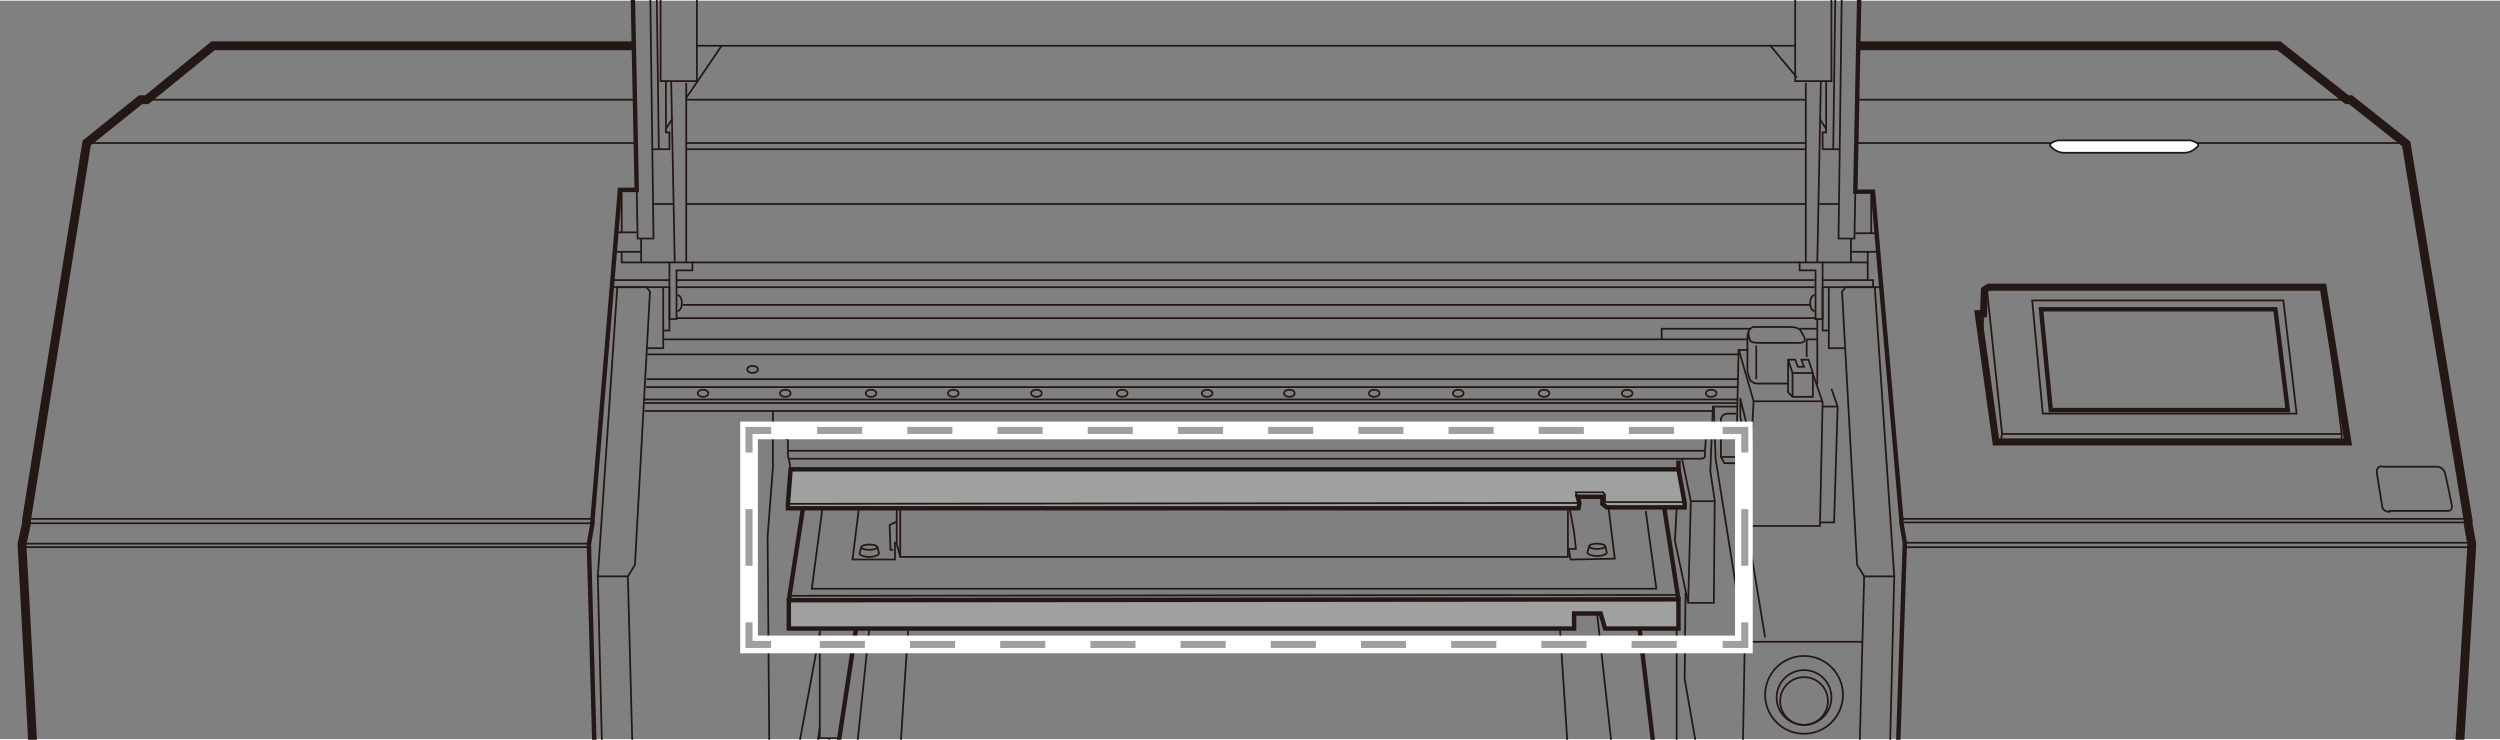 <?xml version="1.0" encoding="UTF-8"?>
<svg id="_レイヤー_1" data-name="レイヤー 1" xmlns="http://www.w3.org/2000/svg" width="99.7mm" height="29.5mm" viewBox="0 0 282.7 83.5">
  <rect x="0" y="0" width="282.7" height="83.5" fill="#808080" stroke="none"/>
  <defs>
    <style>
      .cls-1, .cls-2, .cls-3, .cls-4, .cls-5, .cls-6, .cls-7, .cls-8, .cls-9, .cls-10 {
        fill: none;
      }

      .cls-1, .cls-2, .cls-11, .cls-4, .cls-12, .cls-5, .cls-6, .cls-7, .cls-8, .cls-10 {
        stroke-miterlimit: 10;
      }

      .cls-1, .cls-3, .cls-11, .cls-12, .cls-5, .cls-8, .cls-10 {
        stroke: #231815;
      }

      .cls-2 {
        stroke-dasharray: 0 0 5.1 5.1;
      }

      .cls-2, .cls-4, .cls-7 {
        stroke: #9fa0a0;
      }

      .cls-2, .cls-4, .cls-7, .cls-8 {
        stroke-width: .8px;
      }

      .cls-3 {
        stroke-linecap: round;
        stroke-linejoin: round;
      }

      .cls-3, .cls-11, .cls-5 {
        stroke-width: .2px;
      }

      .cls-11 {
        fill: #fff;
      }

      .cls-4 {
        stroke-dasharray: 0 0 6.4 6.4;
      }

      .cls-12 {
        fill: #9fa0a0;
      }

      .cls-12, .cls-10 {
        stroke-width: .5px;
      }

      .cls-6 {
        stroke: #fff;
        stroke-width: 2px;
      }
    </style>
  </defs>
  <polyline class="cls-1" points="210.1 5.1 257.7 5.1 265.4 11.2 265.8 11.2 272.1 16.2 279.1 58.8 279.1 59.2 279.5 61.4 279.5 61.8 274.2 148.9 273.6 148.9 273.6 150 212.3 150 212.3 149.6 211.9 149.6 211.5 156.4 70.2 156.4 70 149.6 69.3 149.6 69.3 150 7.8 150 7.8 148.9 7.2 148.9 2.5 61.8 2.5 61.4 3 59.1 3 58.7 9.8 16.1 15.9 11.2 16.6 11.2 24.1 5.1 71.6 5.1"/>
  <line class="cls-5" x1="78.8" y1="5.1" x2="203" y2="5.1"/>
  <polyline class="cls-5" points="209.8 21.6 209.7 26.9 207.9 26.9 208.9 -48.3 211 -48.3 210.8 -28.5"/>
  <line class="cls-5" x1="209.9" y1="16.1" x2="272" y2="16.1"/>
  <line class="cls-5" x1="77.6" y1="16.1" x2="204.2" y2="16.1"/>
  <line class="cls-5" x1="77.6" y1="16.8" x2="204.2" y2="16.8"/>
  <line class="cls-5" x1="9.8" y1="16.1" x2="71.9" y2="16.1"/>
  <line class="cls-5" x1="71.8" y1="11.2" x2="16.7" y2="11.2"/>
  <line class="cls-5" x1="204.2" y1="11.2" x2="77.6" y2="11.2"/>
  <line class="cls-5" x1="265.4" y1="11.2" x2="210" y2="11.2"/>
  <line class="cls-5" x1="2.9" y1="58.6" x2="66.9" y2="58.6"/>
  <line class="cls-5" x1="3" y1="59.1" x2="66.9" y2="59.1"/>
  <line class="cls-5" x1="2.5" y1="61.4" x2="66.6" y2="61.4"/>
  <line class="cls-5" x1="2.5" y1="61.8" x2="66.6" y2="61.8"/>
  <polygon class="cls-8" points="224.9 32.4 262.7 32.4 265.5 49.9 225.7 49.9 223.7 35.4 224.3 35.4 224.4 32.7 224.9 32.4"/>
  <line class="cls-5" x1="224.3" y1="35.4" x2="224.1" y2="38.3"/>
  <polyline class="cls-5" points="224.7 32.8 226.4 49 226.2 49.9"/>
  <polyline class="cls-5" points="226.4 49 264.8 49 264.8 49.9"/>
  <line class="cls-5" x1="264.8" y1="49" x2="262.7" y2="32.4"/>
  <polygon class="cls-5" points="259.7 46.7 231 46.7 229.8 33.9 258.2 33.9 259.7 46.7"/>
  <polygon class="cls-10" points="258.7 46.3 231.9 46.3 230.8 34.9 257.3 34.9 258.7 46.3"/>
  <path class="cls-11" d="m247,17.2c.6,0,1.1-.3,1.5-.7s-.8-.7-.8-.7h-15s-1.2.3-.8.7.9.7,1.5.7,12.9,0,13.5,0Z"/>
  <line class="cls-5" x1="200.2" y1="5.1" x2="203.2" y2="8.7"/>
  <line class="cls-5" x1="76" y1="13.4" x2="75.3" y2="14.5"/>
  <line class="cls-5" x1="81.6" y1="5.1" x2="77.6" y2="11"/>
  <line class="cls-5" x1="215" y1="58.6" x2="279.1" y2="58.6"/>
  <line class="cls-5" x1="215" y1="59" x2="279.1" y2="59"/>
  <line class="cls-5" x1="215.4" y1="61.3" x2="279.5" y2="61.3"/>
  <line class="cls-5" x1="279.5" y1="61.8" x2="215.3" y2="61.8"/>
  <path class="cls-5" d="m270.2,57.8c-.7,0-.8-.5-.8-.5,0,0-.4-2.5-.6-3.7s.7-.9.7-.9h6.1s.7,0,.9.8.7,3.3.7,3.3c0,0,.3.9-.4.9s-6.6,0-6.6,0Z"/>
  <line class="cls-5" x1="205.2" y1="31.6" x2="76.5" y2="31.6"/>
  <line class="cls-5" x1="72.9" y1="46.4" x2="193.6" y2="46.4"/>
  <line class="cls-5" x1="77.2" y1="34.4" x2="204.7" y2="34.4"/>
  <line class="cls-5" x1="76.5" y1="35.9" x2="205.3" y2="35.9"/>
  <line class="cls-5" x1="75.1" y1="38.3" x2="197.6" y2="38.3"/>
  <line class="cls-5" x1="73.2" y1="40" x2="196.6" y2="40"/>
  <line class="cls-5" x1="73.1" y1="42.8" x2="196.5" y2="42.8"/>
  <line class="cls-5" x1="73" y1="43.7" x2="196.5" y2="43.7"/>
  <line class="cls-5" x1="72.9" y1="45.1" x2="196.5" y2="45.1"/>
  <line class="cls-5" x1="72.9" y1="45.5" x2="196.4" y2="45.5"/>
  <polyline class="cls-5" points="187.9 38.3 187.9 37.1 197.9 37.1"/>
  <polyline class="cls-5" points="196.6 39.4 198.3 45.3 206.1 45.3"/>
  <line class="cls-5" x1="198.3" y1="45.3" x2="197.5" y2="59.3"/>
  <polygon class="cls-3" points="197.7 51.2 196.8 47.1 196.8 45 197.7 48.7 197.7 51.2"/>
  <path class="cls-3" d="m197.6,39.4v1.9s0,.4,0,.6.3,1,.3,1c0,0,.3.4.8.4h3.4"/>
  <path class="cls-5" d="m197.9,37.1c-.4.4,0,1.3,0,1.3,0,0,0,.3,1,.3h4.6s.9,0,.5-.7-.4-.7-.4-.7c0,0-.2-.4-1.2-.4h-4c-.7,0-.8,1-.8,1v1.6h-1l-.3,13.5,1.2,6.4h8.3c0,0,.3-14,.3-14l-1.1-3.2"/>
  <line class="cls-5" x1="204.3" y1="38.3" x2="204.3" y2="40.3"/>
  <polygon class="cls-5" points="204 41.4 203.3 41.4 203 40.6 202.2 40.6 202.2 44.3 202.7 44.8 205 44.8 205 42.1 204.5 40.6 203.7 40.6 204 41.4"/>
  <polyline class="cls-5" points="202.2 40.6 202.7 42.1 205 42.1"/>
  <line class="cls-5" x1="202.7" y1="42.1" x2="202.7" y2="44.8"/>
  <line class="cls-5" x1="198.6" y1="39" x2="198.6" y2="42.8"/>
  <polyline class="cls-5" points="196.5 45.9 193.7 45.9 193.4 53.2 193.9 56.5 193.8 68.1 190.9 68.1 189.4 61.1 189.6 57.3"/>
  <polyline class="cls-5" points="193.8 45.9 194 51.8 197.3 72.5 196.6 111.3 209.4 111.3"/>
  <line class="cls-5" x1="197.4" y1="58.7" x2="199.6" y2="72"/>
  <path class="cls-5" d="m196.3,52.3h-1.3l-.4-.7v-4.3s.1-.6.8-.6h.9"/>
  <line class="cls-5" x1="194.6" y1="51.6" x2="196.4" y2="51.6"/>
  <line class="cls-5" x1="193.6" y1="48" x2="88" y2="48.2"/>
  <line class="cls-5" x1="192.8" y1="50.9" x2="89.1" y2="50.9"/>
  <polyline class="cls-5" points="190.2 51.8 191.2 56.6 193.8 56.6"/>
  <line class="cls-5" x1="190.9" y1="68.1" x2="191.2" y2="56.6"/>
  <polyline class="cls-5" points="186.1 57.7 187.3 66.5 91.8 66.5 93 57.4"/>
  <path class="cls-5" d="m88.9,48.4v1.2h.2v1.9s0,.3.2.3h103c.4,0,.5-.2.5-.2v-.7l.2-2.8"/>
  <polyline class="cls-5" points="89.2 51.8 89.4 53 189.8 53"/>
  <line class="cls-5" x1="89.2" y1="67.8" x2="189.8" y2="67.7"/>
  <line class="cls-10" x1="189.8" y1="67.7" x2="188.2" y2="57.4"/>
  <polygon class="cls-12" points="189.8 67.7 189.8 71 181.5 71 181 69.3 178 69.3 178 71 89.2 71 89.2 67.8 189.8 67.7"/>
  <line class="cls-10" x1="90.8" y1="57.4" x2="89.2" y2="67.8"/>
  <polyline class="cls-5" points="97.1 57.6 96.4 63.2 101.2 63.2 101.2 61.3 101.4 61.3"/>
  <polyline class="cls-5" points="101.4 58.9 100.6 59.3 100.7 62.1 101 62.1"/>
  <polyline class="cls-5" points="101.4 57.3 101.4 61.4 101.8 62.9 177.3 62.9 177.3 57.4"/>
  <line class="cls-5" x1="101.8" y1="57.4" x2="101.8" y2="62.9"/>
  <line class="cls-5" x1="189.6" y1="67.2" x2="89.2" y2="67.3"/>
  <polygon class="cls-12" points="89.4 53 89.1 56.9 89.1 57.4 178.5 57.4 178.6 56.8 178.4 56.1 181.2 56.1 181.2 56.9 181.7 57.3 190.5 57.3 190.5 56.8 189.8 53 89.4 53"/>
  <line class="cls-10" x1="189.8" y1="52" x2="189.8" y2="53"/>
  <polyline class="cls-5" points="89.1 56.9 178.5 56.8 178.2 55.6 181.3 55.6 181.5 55.9 181.5 56.7 190.5 56.7"/>
  <polyline class="cls-5" points="181.9 57.4 182.6 63.1 177.6 63.2 177.4 62 178.2 62 178 60.1 177.5 57.4"/>
  <ellipse class="cls-5" cx="88.8" cy="44.4" rx=".6" ry=".4"/>
  <ellipse class="cls-5" cx="98.5" cy="44.4" rx=".6" ry=".4"/>
  <ellipse class="cls-5" cx="107.8" cy="44.4" rx=".6" ry=".4"/>
  <ellipse class="cls-5" cx="117.2" cy="44.4" rx=".6" ry=".4"/>
  <ellipse class="cls-5" cx="126.9" cy="44.4" rx=".6" ry=".4"/>
  <ellipse class="cls-5" cx="136.5" cy="44.4" rx=".6" ry=".4"/>
  <ellipse class="cls-5" cx="145.8" cy="44.4" rx=".6" ry=".4"/>
  <ellipse class="cls-5" cx="155.4" cy="44.4" rx=".6" ry=".4"/>
  <ellipse class="cls-5" cx="164.9" cy="44.4" rx=".6" ry=".4"/>
  <ellipse class="cls-5" cx="174.6" cy="44.4" rx=".6" ry=".4"/>
  <ellipse class="cls-5" cx="184" cy="44.4" rx=".6" ry=".4"/>
  <ellipse class="cls-5" cx="193.5" cy="44.4" rx=".6" ry=".4"/>
  <ellipse class="cls-5" cx="79.5" cy="44.4" rx=".6" ry=".4"/>
  <ellipse class="cls-5" cx="85.1" cy="41.7" rx=".6" ry=".4"/>
  <ellipse class="cls-5" cx="180.6" cy="61.7" rx=".9" ry=".3"/>
  <path class="cls-5" d="m179.7,61.7l-.2.7c0,.2.5.4,1.1.4s1.1-.2,1.1-.4l-.2-.8"/>
  <ellipse class="cls-5" cx="98.3" cy="61.8" rx=".9" ry=".3"/>
  <path class="cls-5" d="m97.4,61.8l-.2.7c0,.2.5.4,1.1.4s1.1-.2,1.1-.4l-.2-.8"/>
  <line class="cls-5" x1="205.2" y1="32.4" x2="76.5" y2="32.4"/>
  <polyline class="cls-5" points="71 -28.5 70.8 -48.3 72.9 -48.3 73.9 26.9 72.1 26.9 72 21.4"/>
  <polygon class="cls-5" points="78.8 -29 74.7 -29 74.7 9.1 78.8 9.1 78.8 -29"/>
  <line class="cls-5" x1="73.9" y1="-27.4" x2="74.5" y2="16.8"/>
  <line class="cls-5" x1="75.9" y1="9.2" x2="76.3" y2="29.6"/>
  <line class="cls-5" x1="77.6" y1="9.3" x2="77.6" y2="29.6"/>
  <polyline class="cls-5" points="75.3 9.1 75.3 14.9 75.7 14.9 75.7 16.8 73.8 16.8"/>
  <line class="cls-5" x1="70.3" y1="26.2" x2="70.3" y2="21.4"/>
  <polyline class="cls-5" points="70.3 28.4 70.3 29.6 75.7 29.6"/>
  <line class="cls-5" x1="69.7" y1="26.2" x2="72" y2="26.2"/>
  <line class="cls-5" x1="69.7" y1="28.4" x2="72.5" y2="28.4"/>
  <line class="cls-5" x1="72.5" y1="26.9" x2="72.5" y2="29.6"/>
  <polygon class="cls-5" points="78.3 30.5 78.3 29.6 75.7 29.6 75.7 36 76.5 36 76.5 30.5 78.3 30.5"/>
  <line class="cls-5" x1="75.7" y1="31.6" x2="69.2" y2="31.6"/>
  <polyline class="cls-5" points="75.1 37.3 75.7 37.3 75.7 32.4 69.2 32.4"/>
  <polyline class="cls-5" points="73.2 39.3 75 39.3 75 32.4"/>
  <path class="cls-5" d="m76.6,33.3c.3,0,.5.4.5.9s-.2.9-.5.9"/>
  <polygon class="cls-5" points="67.6 65.1 71 65.1 71.8 63.8 73.5 32.9 73.1 32.4 69.8 32.4 67.6 65.1"/>
  <polyline class="cls-5" points="67.6 65.1 68.9 117.8 72.4 117.8 71 65.1"/>
  <line class="cls-5" x1="205.8" y1="13.4" x2="206.5" y2="14.5"/>
  <polygon class="cls-5" points="203 -29 207.1 -29 207.1 9.1 203 9.1 203 -29"/>
  <line class="cls-5" x1="207.9" y1="-27.4" x2="207.3" y2="16.8"/>
  <line class="cls-5" x1="205.9" y1="9.2" x2="205.5" y2="29.6"/>
  <line class="cls-5" x1="204.2" y1="9.3" x2="204.2" y2="29.6"/>
  <polyline class="cls-5" points="206.5 9.1 206.5 14.9 206.1 14.9 206.1 16.8 208 16.8"/>
  <polygon class="cls-5" points="203.5 30.5 203.5 29.6 206.1 29.6 206.1 36 205.3 36 205.3 30.5 203.5 30.5"/>
  <polyline class="cls-5" points="206.7 37.3 206.1 37.3 206.1 32.4 212.6 32.4"/>
  <polyline class="cls-5" points="208.6 39.3 206.8 39.3 206.8 32.4"/>
  <path class="cls-5" d="m205.2,33.3c-.3,0-.5.4-.5.9s.2.9.5.9"/>
  <polygon class="cls-5" points="214.2 65.1 210.8 65.1 210 63.8 208.3 32.9 208.7 32.4 212 32.4 214.2 65.1"/>
  <polyline class="cls-5" points="214.2 65.1 212.9 117.8 209.4 117.8 210.8 65.1"/>
  <line class="cls-5" x1="78.3" y1="29.6" x2="203.5" y2="29.6"/>
  <polyline class="cls-5" points="206.1 29.6 211.2 29.6 211.2 28.4"/>
  <line class="cls-5" x1="205.7" y1="23" x2="207.9" y2="23"/>
  <line class="cls-5" x1="204.2" y1="23" x2="77.6" y2="23"/>
  <line class="cls-5" x1="76.2" y1="23" x2="73.9" y2="23"/>
  <line class="cls-5" x1="209.3" y1="26.9" x2="209.3" y2="29.6"/>
  <polyline class="cls-5" points="209.8 21.6 211.6 21.6 211.6 26.3 212.2 26.3"/>
  <line class="cls-5" x1="211.6" y1="26.3" x2="209.8" y2="26.3"/>
  <line class="cls-5" x1="209.3" y1="28.4" x2="212.4" y2="28.4"/>
  <polyline class="cls-5" points="206.1 31.6 211.8 31.6 211.8 32.4"/>
  <line class="cls-5" x1="211.2" y1="29.6" x2="211.2" y2="31.6"/>
  <line class="cls-5" x1="203.5" y1="37.1" x2="205.5" y2="37.1"/>
  <line class="cls-5" x1="205.5" y1="43.4" x2="205.5" y2="36"/>
  <line class="cls-5" x1="204.3" y1="38.3" x2="205.5" y2="38.3"/>
  <polyline class="cls-5" points="207.1 43.9 207.8 45.9 207.4 59 205.8 59"/>
  <line class="cls-5" x1="206.1" y1="45.9" x2="207.8" y2="45.9"/>
  <polyline class="cls-10" points="96.8 71 93.8 90.7 94.4 112.4 102.4 112.4 102.8 111.7 123.4 111.7 123.4 104.4 155.5 104.4 155.5 111.7 175.9 111.7 176.5 112.4 187.8 112.4 187.8 91.2 185.4 71"/>
  <line class="cls-5" x1="98.3" y1="71" x2="96.6" y2="87.4"/>
  <polyline class="cls-5" points="102.7 71 101.8 84.8 177.3 84.8 176.4 71"/>
  <polyline class="cls-5" points="82.9 124.8 87.1 98.1 86.8 60.6 87.4 52.8 87.4 46.4"/>
  <line class="cls-5" x1="92.7" y1="71.5" x2="83.5" y2="121.2"/>
  <polyline class="cls-5" points="92.7 71 92.7 83.4 94.9 83.4"/>
  <line class="cls-5" x1="88.1" y1="124.8" x2="93.8" y2="83.4"/>
  <polyline class="cls-5" points="92.7 82.2 89.9 100.6 86 124.8"/>
  <line class="cls-5" x1="180.6" y1="69.3" x2="182.6" y2="87.4"/>
  <polyline class="cls-5" points="189.6 71 189.6 83.8 192.3 103.9 191.7 103.9 191.7 108.8 193.9 125"/>
  <polyline class="cls-5" points="198.9 124.7 190.5 76.7 190.6 67"/>
  <line class="cls-5" x1="197.3" y1="72.5" x2="210.6" y2="72.5"/>
  <circle class="cls-5" cx="204" cy="78.5" r="4.4"/>
  <circle class="cls-5" cx="204" cy="78.8" r="3.1"/>
  <circle class="cls-5" cx="204" cy="79.2" r="2.7"/>
  <polygon class="cls-9" points="282.7 72.5 0 72.8 0 -84.6 282.7 -84.9 282.7 72.5"/>
  <rect class="cls-6" x="84.7" y="48.6" width="112.5" height="24.2"/>
  <g>
    <polyline class="cls-7" points="197.3 70.3 197.3 72.8 194.8 72.8"/>
    <line class="cls-2" x1="189.6" y1="72.8" x2="89.8" y2="72.8"/>
    <polyline class="cls-7" points="87.2 72.8 84.7 72.8 84.7 70.3"/>
    <line class="cls-4" x1="84.7" y1="63.9" x2="84.7" y2="54.3"/>
    <polyline class="cls-7" points="84.7 51.1 84.7 48.6 87.2 48.6"/>
    <line class="cls-2" x1="92.4" y1="48.6" x2="192.2" y2="48.6"/>
    <polyline class="cls-7" points="194.8 48.6 197.3 48.6 197.3 51.1"/>
    <line class="cls-4" x1="197.3" y1="57.5" x2="197.3" y2="67.1"/>
  </g>
  <polyline class="cls-10" points="7.9 149.1 69 148.9 66.6 61.8 66.6 61.4 67 59.1 67 58.7 70.1 21.4 72 21.4 71 -28.5 66.9 -44 66.9 -64.4 214.9 -64.4 214.9 -44 210.8 -28.5 209.8 21.6 211.8 21.6 215 58.6 215 59 215.4 61.3 212.5 148.7"/>
</svg>